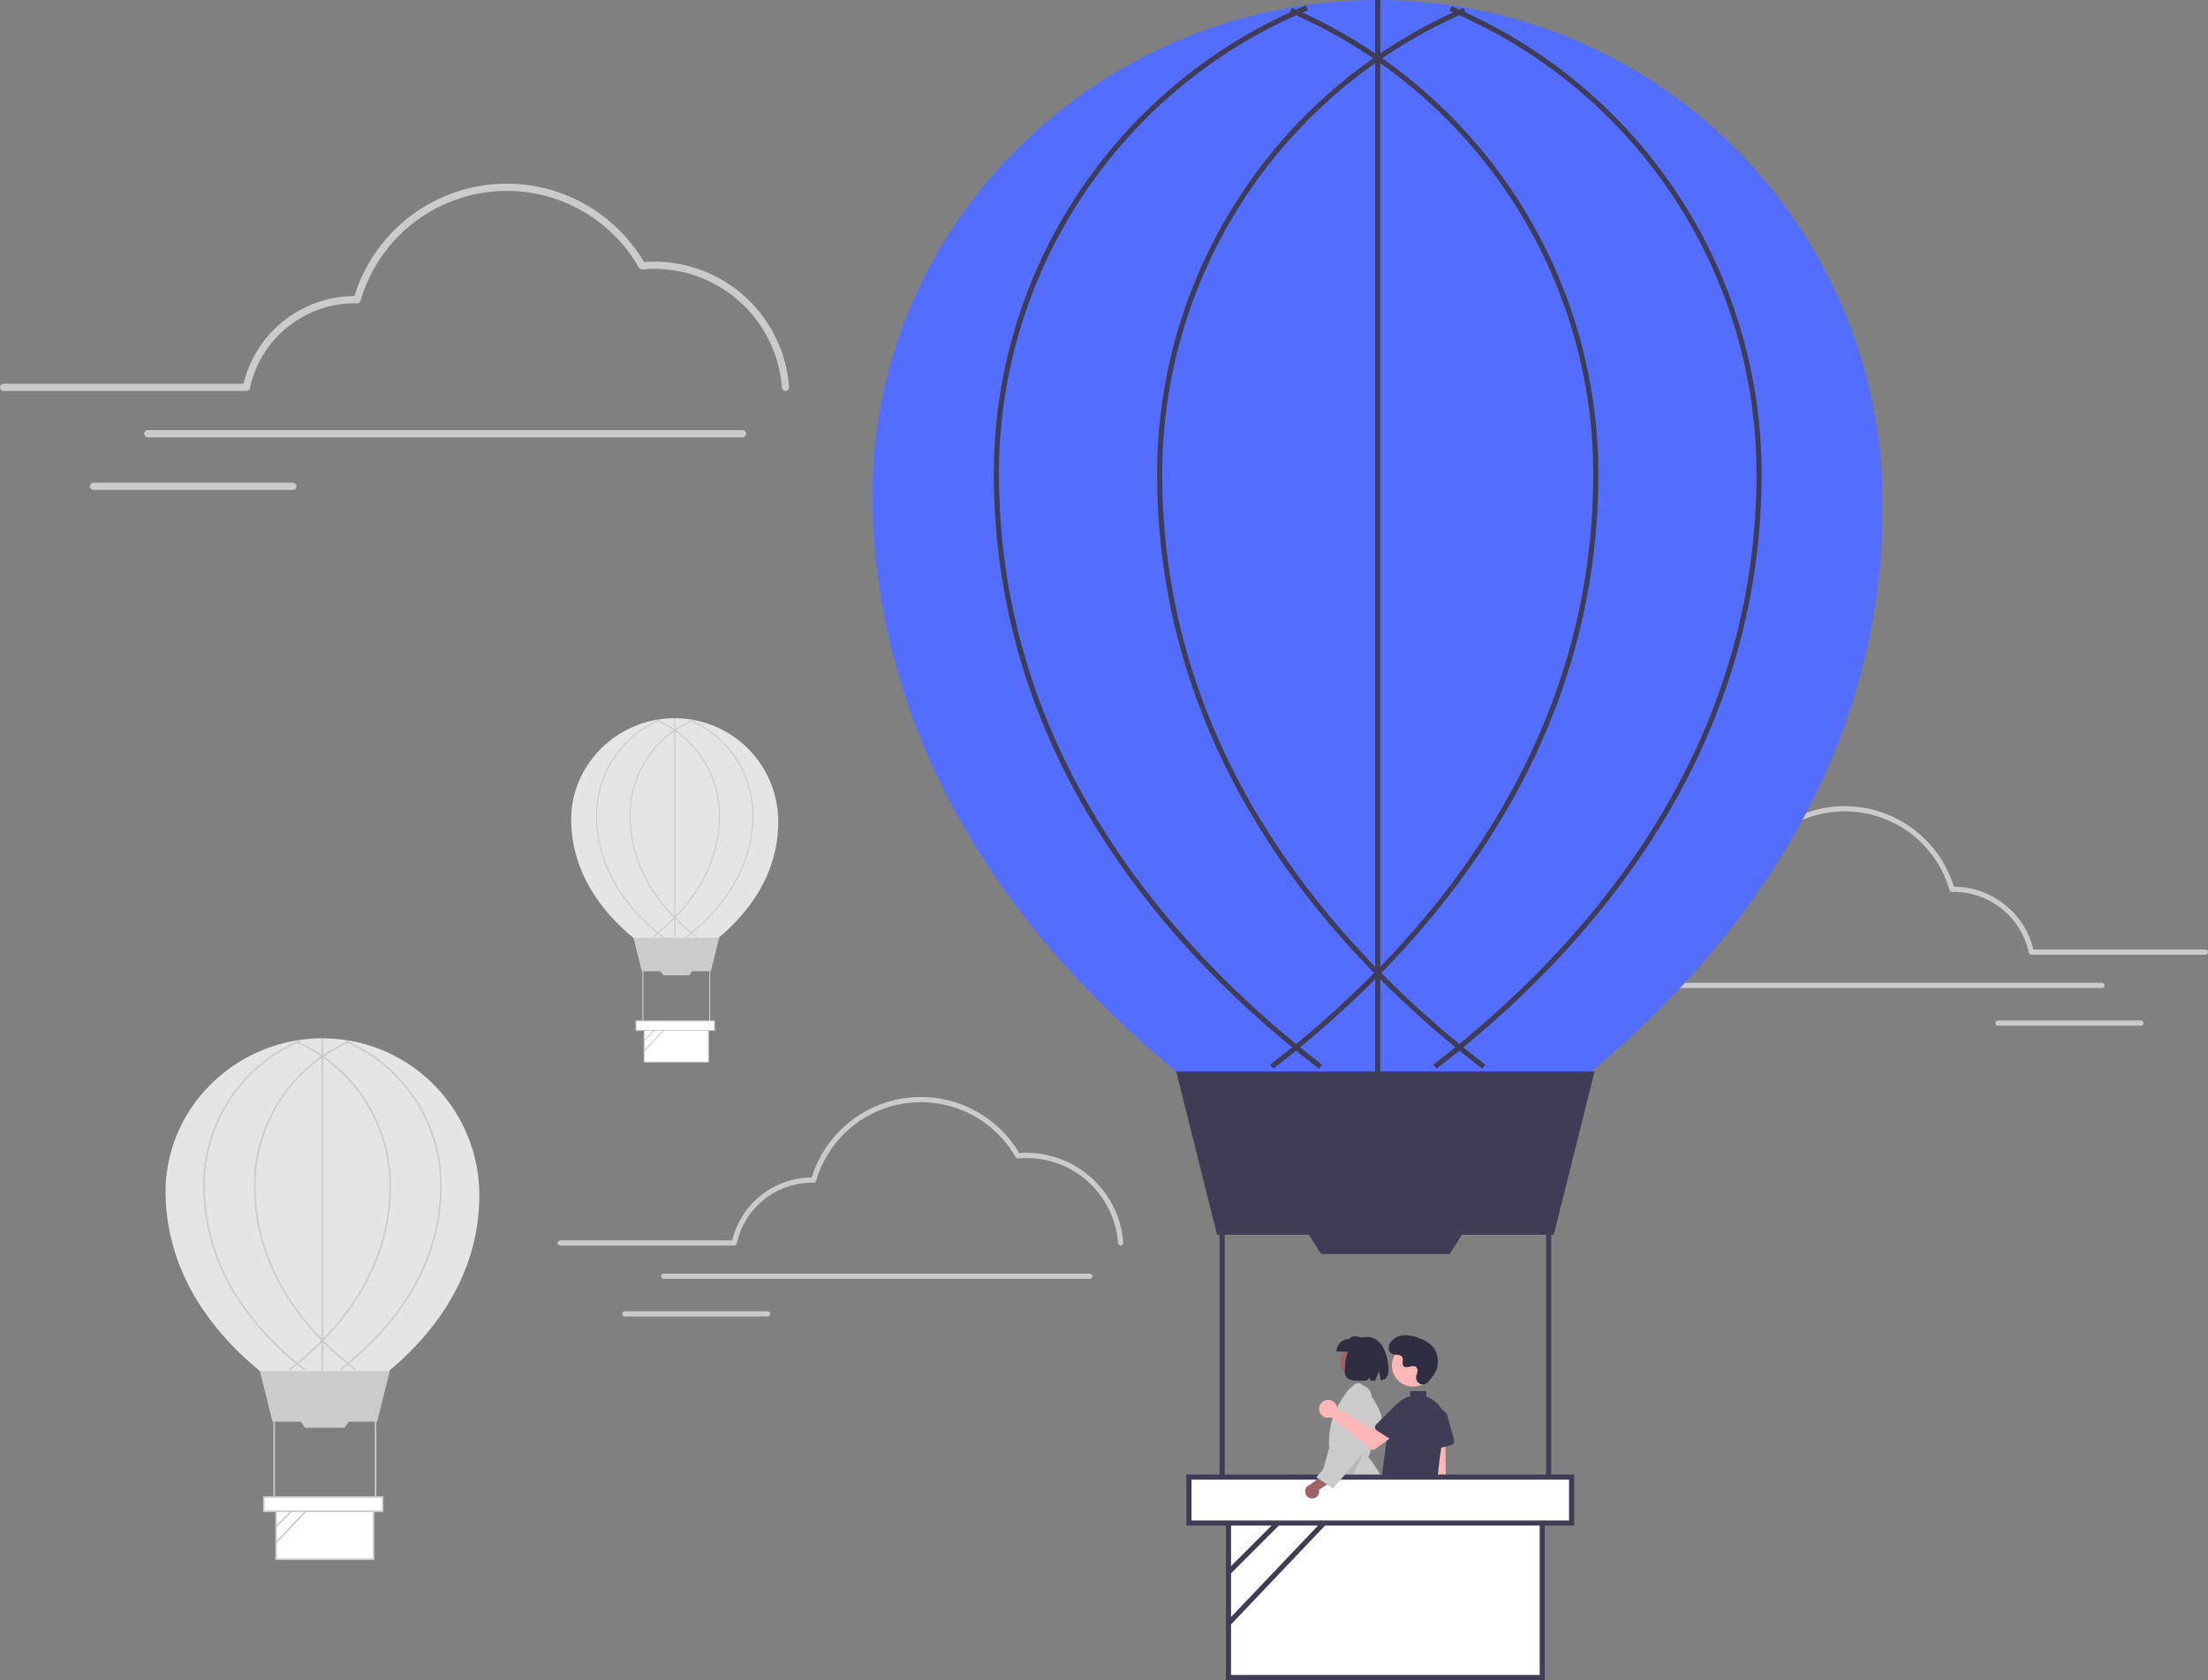 <svg xmlns="http://www.w3.org/2000/svg" id="a2d9d229-353b-45a3-a49c-3cd821be84b2" data-name="Layer 1" width="865.573" height="658.549" viewBox="0 0 865.573 658.549" class="injected-svg gridItem__media" xmlns:xlink="http://www.w3.org/1999/xlink">
 <rect x="0" y="0" width="865.573" height="658.549" fill="#808080" stroke="none"/>
 <path d="M475.131,273.96a1.421,1.421,0,0,1-1.416-1.321,50.211,50.211,0,0,0-49.941-46.526c-1.515,0-3.106.077-4.729.229A1.42,1.42,0,0,1,417.68,225.633a59.662,59.662,0,0,0-109.105,12.976,1.414,1.414,0,0,1-1.397,1.025l-.378-.011c-.197-.007-.393-.014-.591-.014a42.078,42.078,0,0,0-41.004,33.223,1.421,1.421,0,0,1-1.39,1.128H168.634a1.421,1.421,0,0,1,0-2.841H262.678a44.945,44.945,0,0,1,43.482-34.351,62.503,62.503,0,0,1,113.527-13.333c1.397-.109,2.768-.164,4.087-.164a53.062,53.062,0,0,1,52.775,49.169,1.421,1.421,0,0,1-1.318,1.517C475.198,273.959,475.164,273.96,475.131,273.96Z" transform="translate(-167.214 -120.725)" fill="#cbcbcb"></path><path d="M458.227,292.176H225.228a1.421,1.421,0,1,1,0-2.841H458.227a1.421,1.421,0,1,1,0,2.841Z" transform="translate(-167.214 -120.725)" fill="#cbcbcb"></path><path d="M282.057,312.777H203.917a1.421,1.421,0,1,1,0-2.841h78.14a1.421,1.421,0,0,1,0,2.841Z" transform="translate(-167.214 -120.725)" fill="#cbcbcb"></path><path d="M355.114,589.211c0,57.76-60.554,85.397-60.554,85.397s-61.176-27.638-62.418-85.397c-.73-33.95,27.528-61.486,61.486-61.486A61.486,61.486,0,0,1,355.114,589.211Z" transform="translate(-167.214 -120.725)" fill="#e5e5e5"></path><polygon points="147.842 557.299 106.851 557.299 101.882 537.425 152.81 537.425 147.842 557.299" fill="#cbcbcb"></polygon><rect x="108.248" y="591.288" width="38.196" height="19.905" fill="#fff"></rect><path d="M313.968,732.228h-38.817v-20.526h38.817Zm-38.196-.621h37.575V712.323H275.772Z" transform="translate(-167.214 -120.725)" fill="#cbcbcb"></path><polygon points="135.176 559.643 119.517 559.643 117.72 556.819 136.973 556.819 135.176 559.643" fill="#cbcbcb"></polygon><rect x="107.161" y="557.299" width="0.621" height="30.432" fill="#cbcbcb"></rect><rect x="146.91" y="557.299" width="0.621" height="30.432" fill="#cbcbcb"></rect><path d="M300.785,657.814l-.379-.492c17.942-13.836,39.33-37.54,39.33-71.89a61.092,61.092,0,0,0-37.363-56.368l.242-.572a61.712,61.712,0,0,1,37.742,56.94C340.357,620.034,318.838,643.892,300.785,657.814Z" transform="translate(-167.214 -120.725)" fill="#cbcbcb"></path><path d="M280.911,657.814l-.379-.492c17.942-13.836,39.33-37.54,39.33-71.89A61.164,61.164,0,0,0,282.924,529.245l.246-.57A61.784,61.784,0,0,1,320.483,585.432C320.483,620.034,298.963,643.892,280.911,657.814Z" transform="translate(-167.214 -120.725)" fill="#cbcbcb"></path><path d="M306.345,657.814c-18.053-13.921-39.572-37.78-39.572-72.382a61.784,61.784,0,0,1,37.313-56.757l.246.57a61.164,61.164,0,0,0-36.938,56.186c0,34.35,21.388,58.054,39.33,71.89Z" transform="translate(-167.214 -120.725)" fill="#cbcbcb"></path><path d="M286.471,657.814c-18.053-13.921-39.572-37.779-39.572-72.382a61.669,61.669,0,0,1,37.995-57.046l.239.573a61.049,61.049,0,0,0-37.613,56.473c0,34.35,21.388,58.054,39.33,71.89Z" transform="translate(-167.214 -120.725)" fill="#cbcbcb"></path><rect x="126.104" y="407" width="0.621" height="130.425" fill="#cbcbcb"></rect><line x1="108.248" y1="598.383" x2="119.637" y2="586.994" fill="#fff"></line><rect x="273.103" y="713.103" width="16.106" height="0.621" transform="translate(-589.325 287.036) rotate(-45)" fill="#cbcbcb"></rect><line x1="108.248" y1="604.603" x2="125.18" y2="586.8" fill="#fff"></line><rect x="271.643" y="716.117" width="24.569" height="0.621" transform="translate(-598.128 307.807) rotate(-46.444)" fill="#cbcbcb"></rect><rect x="103.435" y="586.8" width="46.58" height="5.59" fill="#fff"></rect><path d="M317.539,713.426H270.338v-6.211h47.201Zm-46.58-.621H316.918V707.836H270.959Z" transform="translate(-167.214 -120.725)" fill="#cbcbcb"></path><path d="M472.304,442.831c0,38.124-39.969,56.366-39.969,56.366s-40.379-18.242-41.198-56.366c-.482-22.408,18.17-40.583,40.583-40.583A40.583,40.583,0,0,1,472.304,442.831Z" transform="translate(-167.214 -120.725)" fill="#e5e5e5"></path><polygon points="278.65 380.726 251.594 380.726 248.315 367.608 281.93 367.608 278.65 380.726" fill="#cbcbcb"></polygon><rect x="252.517" y="403.16" width="25.211" height="13.138" fill="#fff"></rect><path d="M445.146,537.228H419.525v-13.548H445.146Zm-25.211-.41h24.801V524.09h-24.801Z" transform="translate(-167.214 -120.725)" fill="#cbcbcb"></path><polygon points="270.29 382.273 259.954 382.273 258.768 380.409 271.476 380.409 270.29 382.273" fill="#cbcbcb"></polygon><rect x="251.799" y="380.726" width="0.41" height="20.087" fill="#cbcbcb"></rect><rect x="278.035" y="380.726" width="0.41" height="20.087" fill="#cbcbcb"></rect><path d="M436.445,488.111l-.25-.325c11.843-9.133,25.96-24.778,25.96-47.451a40.323,40.323,0,0,0-24.661-37.205l.16-.378a40.732,40.732,0,0,1,24.912,37.583C462.564,463.175,448.36,478.923,436.445,488.111Z" transform="translate(-167.214 -120.725)" fill="#cbcbcb"></path><path d="M423.327,488.112l-.25-.325c11.843-9.133,25.96-24.778,25.96-47.451a40.371,40.371,0,0,0-24.381-37.085l.163-.376a40.78,40.78,0,0,1,24.628,37.462C449.446,463.175,435.242,478.923,423.327,488.112Z" transform="translate(-167.214 -120.725)" fill="#cbcbcb"></path><path d="M440.115,488.111c-11.915-9.189-26.119-24.936-26.119-47.775A40.78,40.78,0,0,1,438.624,402.874l.163.376a40.371,40.371,0,0,0-24.381,37.086c0,22.672,14.117,38.318,25.96,47.451Z" transform="translate(-167.214 -120.725)" fill="#cbcbcb"></path><path d="M426.997,488.111c-11.916-9.189-26.119-24.936-26.119-47.775a40.704,40.704,0,0,1,25.078-37.653l.158.378a40.295,40.295,0,0,0-24.826,37.275c0,22.673,14.117,38.318,25.96,47.451Z" transform="translate(-167.214 -120.725)" fill="#cbcbcb"></path><rect x="264.302" y="281.522" width="0.41" height="86.086" fill="#cbcbcb"></rect><line x1="252.517" y1="407.843" x2="260.034" y2="400.326" fill="#fff"></line><rect x="418.174" y="524.605" width="10.631" height="0.41" transform="translate(-414.273 332.44) rotate(-45)" fill="#cbcbcb"></rect><line x1="252.517" y1="411.949" x2="263.692" y2="400.198" fill="#fff"></line><rect x="417.21" y="526.594" width="16.217" height="0.41" transform="translate(-416.739 351.31) rotate(-46.444)" fill="#cbcbcb"></rect><rect x="249.34" y="400.198" width="30.745" height="3.689" fill="#fff"></rect><path d="M447.503,524.818h-31.155v-4.099h31.155Zm-30.745-.41h30.335v-3.279H416.758Z" transform="translate(-167.214 -120.725)" fill="#cbcbcb"></path><path d="M812.075,494.953a1.018,1.018,0,0,0,1.015-.947,35.991,35.991,0,0,1,35.797-33.349c1.086,0,2.226.055,3.39.164a1.018,1.018,0,0,0,.979-.508,42.765,42.765,0,0,1,78.205,9.301,1.014,1.014,0,0,0,1.001.735l.271-.008c.141-.005.282-.01.424-.01a30.161,30.161,0,0,1,29.391,23.814,1.018,1.018,0,0,0,.996.808h68.224a1.018,1.018,0,1,0,0-2.037H964.359a32.216,32.216,0,0,0-31.168-24.622,44.801,44.801,0,0,0-81.375-9.557c-1.002-.078-1.984-.117-2.929-.117a38.034,38.034,0,0,0-37.829,35.243,1.018,1.018,0,0,0,.945,1.087C812.027,494.952,812.051,494.953,812.075,494.953Z" transform="translate(-167.214 -120.725)" fill="#cbcbcb"></path><path d="M824.192,508.01H991.202a1.018,1.018,0,1,0,0-2.037H824.192a1.018,1.018,0,0,0,0,2.037Z" transform="translate(-167.214 -120.725)" fill="#cbcbcb"></path><path d="M950.468,522.777h56.01a1.018,1.018,0,0,0,0-2.037H950.468a1.018,1.018,0,1,0,0,2.037Z" transform="translate(-167.214 -120.725)" fill="#cbcbcb"></path><polygon points="522.992 647.768 519.639 647.768 518.044 634.839 522.992 634.839 522.992 647.768" fill="#9f616a"></polygon><path d="M691.06,771.743H680.251v-.137a4.212,4.212,0,0,1,4.207-4.207h6.602Z" transform="translate(-167.214 -120.725)" fill="#2f2e41"></path><polygon points="566.219 641.416 563.345 643.143 555.319 632.881 559.56 630.333 566.219 641.416" fill="#9f616a"></polygon><path d="M726.574,770.053l-.07-.117a4.212,4.212,0,0,1,1.439-5.773l5.659-3.4,2.237,3.723Z" transform="translate(-167.214 -120.725)" fill="#2f2e41"></path><path d="M691.077,765.825l-.058-0a45.014,45.014,0,0,1-4.88-.281c-.618-.061-1.288-.127-2.095-.193l-.028-.005c-.551-.164-.566-5.329-.333-23.011.12-9.056.255-19.321.094-25.858l-.002-.064.049-.042a24.575,24.575,0,0,1,21.623-5.49l.059.012.031.052c3.295,5.574,8.269,13.604,13.079,21.369,11.043,17.825,14.201,23.068,13.855,23.463l-.042.032c-.754.377-1.32.667-1.802.914a59.406,59.406,0,0,1-5.863,2.645l-.089.036-.065-.071c-11.205-12.278-20.529-25.993-26.297-38.672-.674,4.328-1.492,9.981-2.356,15.952-2.485,17.173-4.165,28.481-4.841,29.169Z" transform="translate(-167.214 -120.725)" fill="#2f2e41"></path><path d="M694.096,717.798a58.692,58.692,0,0,1,19.626,3.286,44.673,44.673,0,0,0-10.015-29.125l-.049-.059.025-.073c1.76-5.086,3.579-10.342,5.205-15.573l-.025-.088c-1.14-4.053-3.587-8.149-7.481-12.522a2.396,2.396,0,0,0-3.271-.166,30.476,30.476,0,0,0-9.821,24.81l.003.026-.008.025c-3.049,10.33-4.156,15.635-5.132,20.316-.712,3.415-1.329,6.372-2.567,10.596A63.622,63.622,0,0,1,694.096,717.798Z" transform="translate(-167.214 -120.725)" fill="#cbcbcb"></path><polygon points="536.719 564.419 526.8 586.013 521.133 580.277 536.719 564.419" opacity="0.1"></polygon><circle cx="532.478" cy="533.759" r="7.057" fill="#9f616a"></circle><path d="M691.135,650.498h11.206V645.614c-2.459-.977-4.866-1.808-6.321,0a4.884,4.884,0,0,0-4.884,4.884Z" transform="translate(-167.214 -120.725)" fill="#2f2e41"></path><path d="M702.961,644.752c6.699,0,8.574,8.397,8.574,13.134,0,2.642-1.195,3.587-3.072,3.906l-.663-3.536-1.553,3.688c-.527.003-1.081-.008-1.656-.018l-.527-1.084-1.174,1.065c-4.702.007-8.503.692-8.503-4.021C694.387,653.149,696.032,644.752,702.961,644.752Z" transform="translate(-167.214 -120.725)" fill="#2f2e41"></path><path d="M905.304,318.725c0,186-195,275-195,275s-197-89-201-275c-2.351-109.327,88.648-198,198-198S905.304,209.373,905.304,318.725Z" transform="translate(-167.214 -120.725)" fill="#536dfe" ctg="1"></path><polygon points="547.274 646.307 543.163 646.307 541.208 630.453 547.274 630.453 547.274 646.307" fill="#ffb7b7"></polygon><path d="M540.227,645.132h7.927a0,0,0,0,1,0,0v4.991a0,0,0,0,1,0,0h-12.918a0,0,0,0,1,0,0v0A4.991,4.991,0,0,1,540.227,645.132Z" fill="#2f2e41"></path><polygon points="562.696 646.307 558.586 646.307 556.63 630.453 562.697 630.453 562.696 646.307" fill="#ffb7b7"></polygon><path d="M555.65,645.132h7.927a0,0,0,0,1,0,0v4.991a0,0,0,0,1,0,0h-12.918a0,0,0,0,1,0,0v0A4.991,4.991,0,0,1,555.65,645.132Z" fill="#2f2e41"></path><path d="M729.407,719.814a3.602,3.602,0,0,1-.691-5.479l-2.706-38.407,7.796.756.214,37.612a3.621,3.621,0,0,1-4.612,5.518Z" transform="translate(-167.214 -120.725)" fill="#ffb7b7"></path><path d="M714.293,759.045l-4.525-.216a1.508,1.508,0,0,1-1.437-1.496l-.316-45.783a1.509,1.509,0,0,1,1.725-1.504l18.102,2.628a1.5,1.5,0,0,1,1.292,1.482l2.328,42.422a1.509,1.509,0,0,1-1.509,1.52h-4.878a1.502,1.502,0,0,1-1.49-1.274s-3.685-31.821-4.191-31.802c-.509.009-3.533,32.695-3.533,32.695a1.514,1.514,0,0,1-1.498,1.33Q714.329,759.047,714.293,759.045Z" transform="translate(-167.214 -120.725)" fill="#2f2e41"></path><path d="M727.774,688.833a1.503,1.503,0,0,1-.623-1.14l-.571-10.352a4.157,4.157,0,0,1,8.162-1.317l2.509,9.255a1.51,1.51,0,0,1-1.061,1.851l-7.138,1.935A1.503,1.503,0,0,1,727.774,688.833Z" transform="translate(-167.214 -120.725)" fill="#3f3d56"></path><circle cx="553.893" cy="535.271" r="8.234" fill="#ffb7b7"></circle><path d="M726.934,662.511a2.66,2.66,0,0,1-4.589-1.478,2.701,2.701,0,0,1,.003-.522c.103-.99.675-1.889.538-2.935a1.539,1.539,0,0,0-.282-.72c-1.224-1.639-4.098.733-5.253-.751-.708-.91.124-2.343-.419-3.36-.717-1.342-2.843-.68-4.175-1.415-1.483-.818-1.394-3.093-.418-4.477a7.042,7.042,0,0,1,5.339-2.718,14.32,14.32,0,0,1,6.032,1.177,12.055,12.055,0,0,1,5.7,3.952,9.648,9.648,0,0,1,.975,8.215C729.887,659.143,728.188,661.175,726.934,662.511Z" transform="translate(-167.214 -120.725)" fill="#2f2e41"></path><path d="M729.326,669.731q-.215-.154-.438-.303a10.849,10.849,0,0,0-2.547-1.249v-2.164h-6.37v2.007a11.171,11.171,0,0,0-8.101,9.282L707.533,709.508a1.501,1.501,0,0,0,.312,1.14,1.482,1.482,0,0,0,1.024.561,22.773,22.773,0,0,1,8.609,2.949,12.782,12.782,0,0,0,6.271,1.601,15.117,15.117,0,0,0,5.105-.909,1.497,1.497,0,0,0,.978-1.343c.156-3.466,1.07-21.304,3.729-32.185A11.123,11.123,0,0,0,729.326,669.731Z" transform="translate(-167.214 -120.725)" fill="#3f3d56"></path><polygon points="609.091 484 477.091 484 461.091 420 625.091 420 609.091 484" fill="#3f3d56"></polygon><rect x="481.591" y="593.451" width="123" height="64.099" fill="#fff"></rect><path d="M772.804,779.275h-125V713.176h125Zm-123-2h121V715.176h-121Z" transform="translate(-167.214 -120.725)" fill="#3f3d56"></path><polygon points="568.304 491.547 517.878 491.547 512.091 482.453 574.091 482.453 568.304 491.547" fill="#3f3d56"></polygon><rect x="478.091" y="484" width="2" height="98" fill="#3f3d56"></rect><rect x="606.091" y="484" width="2" height="98" fill="#3f3d56"></rect><path d="M730.352,539.641l-1.221-1.584C786.909,493.501,855.783,417.169,855.783,306.554A196.73,196.73,0,0,0,735.464,125.035l.779-1.842A198.726,198.726,0,0,1,857.783,306.554C857.783,417.982,788.485,494.811,730.352,539.641Z" transform="translate(-167.214 -120.725)" fill="#3f3d56"></path><path d="M666.351,539.642l-1.221-1.584C722.908,493.502,791.783,417.17,791.783,306.554a196.962,196.962,0,0,0-118.949-180.934l.793-1.836A198.961,198.961,0,0,1,793.783,306.554C793.783,417.982,724.485,494.812,666.351,539.642Z" transform="translate(-167.214 -120.725)" fill="#3f3d56"></path><path d="M748.257,539.641C690.124,494.811,620.826,417.982,620.826,306.554a198.96,198.96,0,0,1,120.158-182.77l.793,1.836A196.962,196.962,0,0,0,622.826,306.554c0,110.615,68.874,186.947,126.653,231.503Z" transform="translate(-167.214 -120.725)" fill="#3f3d56"></path><path d="M684.257,539.641C626.124,494.811,556.826,417.983,556.826,306.554a198.588,198.588,0,0,1,122.352-183.702l.771,1.846A196.593,196.593,0,0,0,558.826,306.554c0,110.616,68.875,186.948,126.653,231.503Z" transform="translate(-167.214 -120.725)" fill="#3f3d56"></path><rect x="539.091" width="2" height="420" fill="#3f3d56"></rect><line x1="481.591" y1="616.299" x2="518.265" y2="579.625" fill="#fff"></line><rect x="641.209" y="717.688" width="51.865" height="2" transform="translate(-480.001 561.514) rotate(-45)" fill="#3f3d56"></rect><line x1="481.591" y1="636.331" x2="536.114" y2="579" fill="#fff"></line><rect x="636.507" y="727.391" width="79.118" height="2" transform="translate(-484.865 595.712) rotate(-46.444)" fill="#3f3d56"></rect><rect x="466.091" y="579" width="150" height="18" fill="#fff"></rect><path d="M784.304,718.725h-152v-20h152Zm-150-2h148v-16h-148Z" transform="translate(-167.214 -120.725)" fill="#3f3d56"></path><path d="M681.819,708.097a2.749,2.749,0,0,0,2.476-3.412l8.173-5.355-4.661-2.014-7.046,5.394a2.764,2.764,0,0,0,1.059,5.387Z" transform="translate(-167.214 -120.725)" fill="#9f616a"></path><path d="M689.683,704.24l-.103-.073c-1.945-1.432-4.104-2.912-6.193-4.344l-.125-.086.099-.116c4.457-5.215,8.919-10.662,13.235-15.931l-.008-.019.041-.021.017-.021.009.008.026-.013-.118.009-1.33-10.432a6.687,6.687,0,0,1,.143-7.165,5.675,5.675,0,0,1,7.384-1.686,4.845,4.845,0,0,1,2.128,3.618,4.37,4.37,0,0,1-1.158,3.578,150.475,150.475,0,0,1,.608,15.228l0.0.048-.03.039c-4.601,5.845-9.655,11.659-14.542,17.282Z" transform="translate(-167.214 -120.725)" fill="#cbcbcb"></path><path d="M691.267,672.174a3.528,3.528,0,0,1,.08.55L705.749,681.033l3.501-2.015,3.732,4.886-7.489,5.338-16.431-12.962a3.519,3.519,0,1,1,2.205-4.104Z" transform="translate(-167.214 -120.725)" fill="#ffb7b7"></path><path d="M706.263,680.326a1.503,1.503,0,0,1,.434-1.225l7.33-7.332a4.157,4.157,0,0,1,6.426,5.202l-5.22,8.044a1.51,1.51,0,0,1-2.087.444l-6.204-4.026A1.503,1.503,0,0,1,706.263,680.326Z" transform="translate(-167.214 -120.725)" fill="#3f3d56"></path><path d="M606.534,608.953a1.018,1.018,0,0,1-1.015-.947,35.991,35.991,0,0,0-35.797-33.349c-1.086,0-2.226.055-3.39.164a1.018,1.018,0,0,1-.979-.508,42.765,42.765,0,0,0-78.205,9.301,1.014,1.014,0,0,1-1.001.735l-.271-.008c-.141-.005-.282-.01-.424-.01a30.161,30.161,0,0,0-29.391,23.814,1.018,1.018,0,0,1-.996.808H386.841a1.018,1.018,0,1,1,0-2.037h67.409a32.216,32.216,0,0,1,31.168-24.622,44.801,44.801,0,0,1,81.375-9.557c1.002-.078,1.984-.117,2.929-.117a38.034,38.034,0,0,1,37.829,35.243,1.018,1.018,0,0,1-.945,1.087C606.582,608.952,606.558,608.953,606.534,608.953Z" transform="translate(-167.214 -120.725)" fill="#cbcbcb"></path><path d="M594.417,622.01H427.407a1.018,1.018,0,1,1,0-2.037H594.417a1.018,1.018,0,1,1,0,2.037Z" transform="translate(-167.214 -120.725)" fill="#cbcbcb"></path><path d="M468.141,636.777H412.131a1.018,1.018,0,1,1,0-2.037h56.01a1.018,1.018,0,1,1,0,2.037Z" transform="translate(-167.214 -120.725)" fill="#cbcbcb"></path>
</svg>